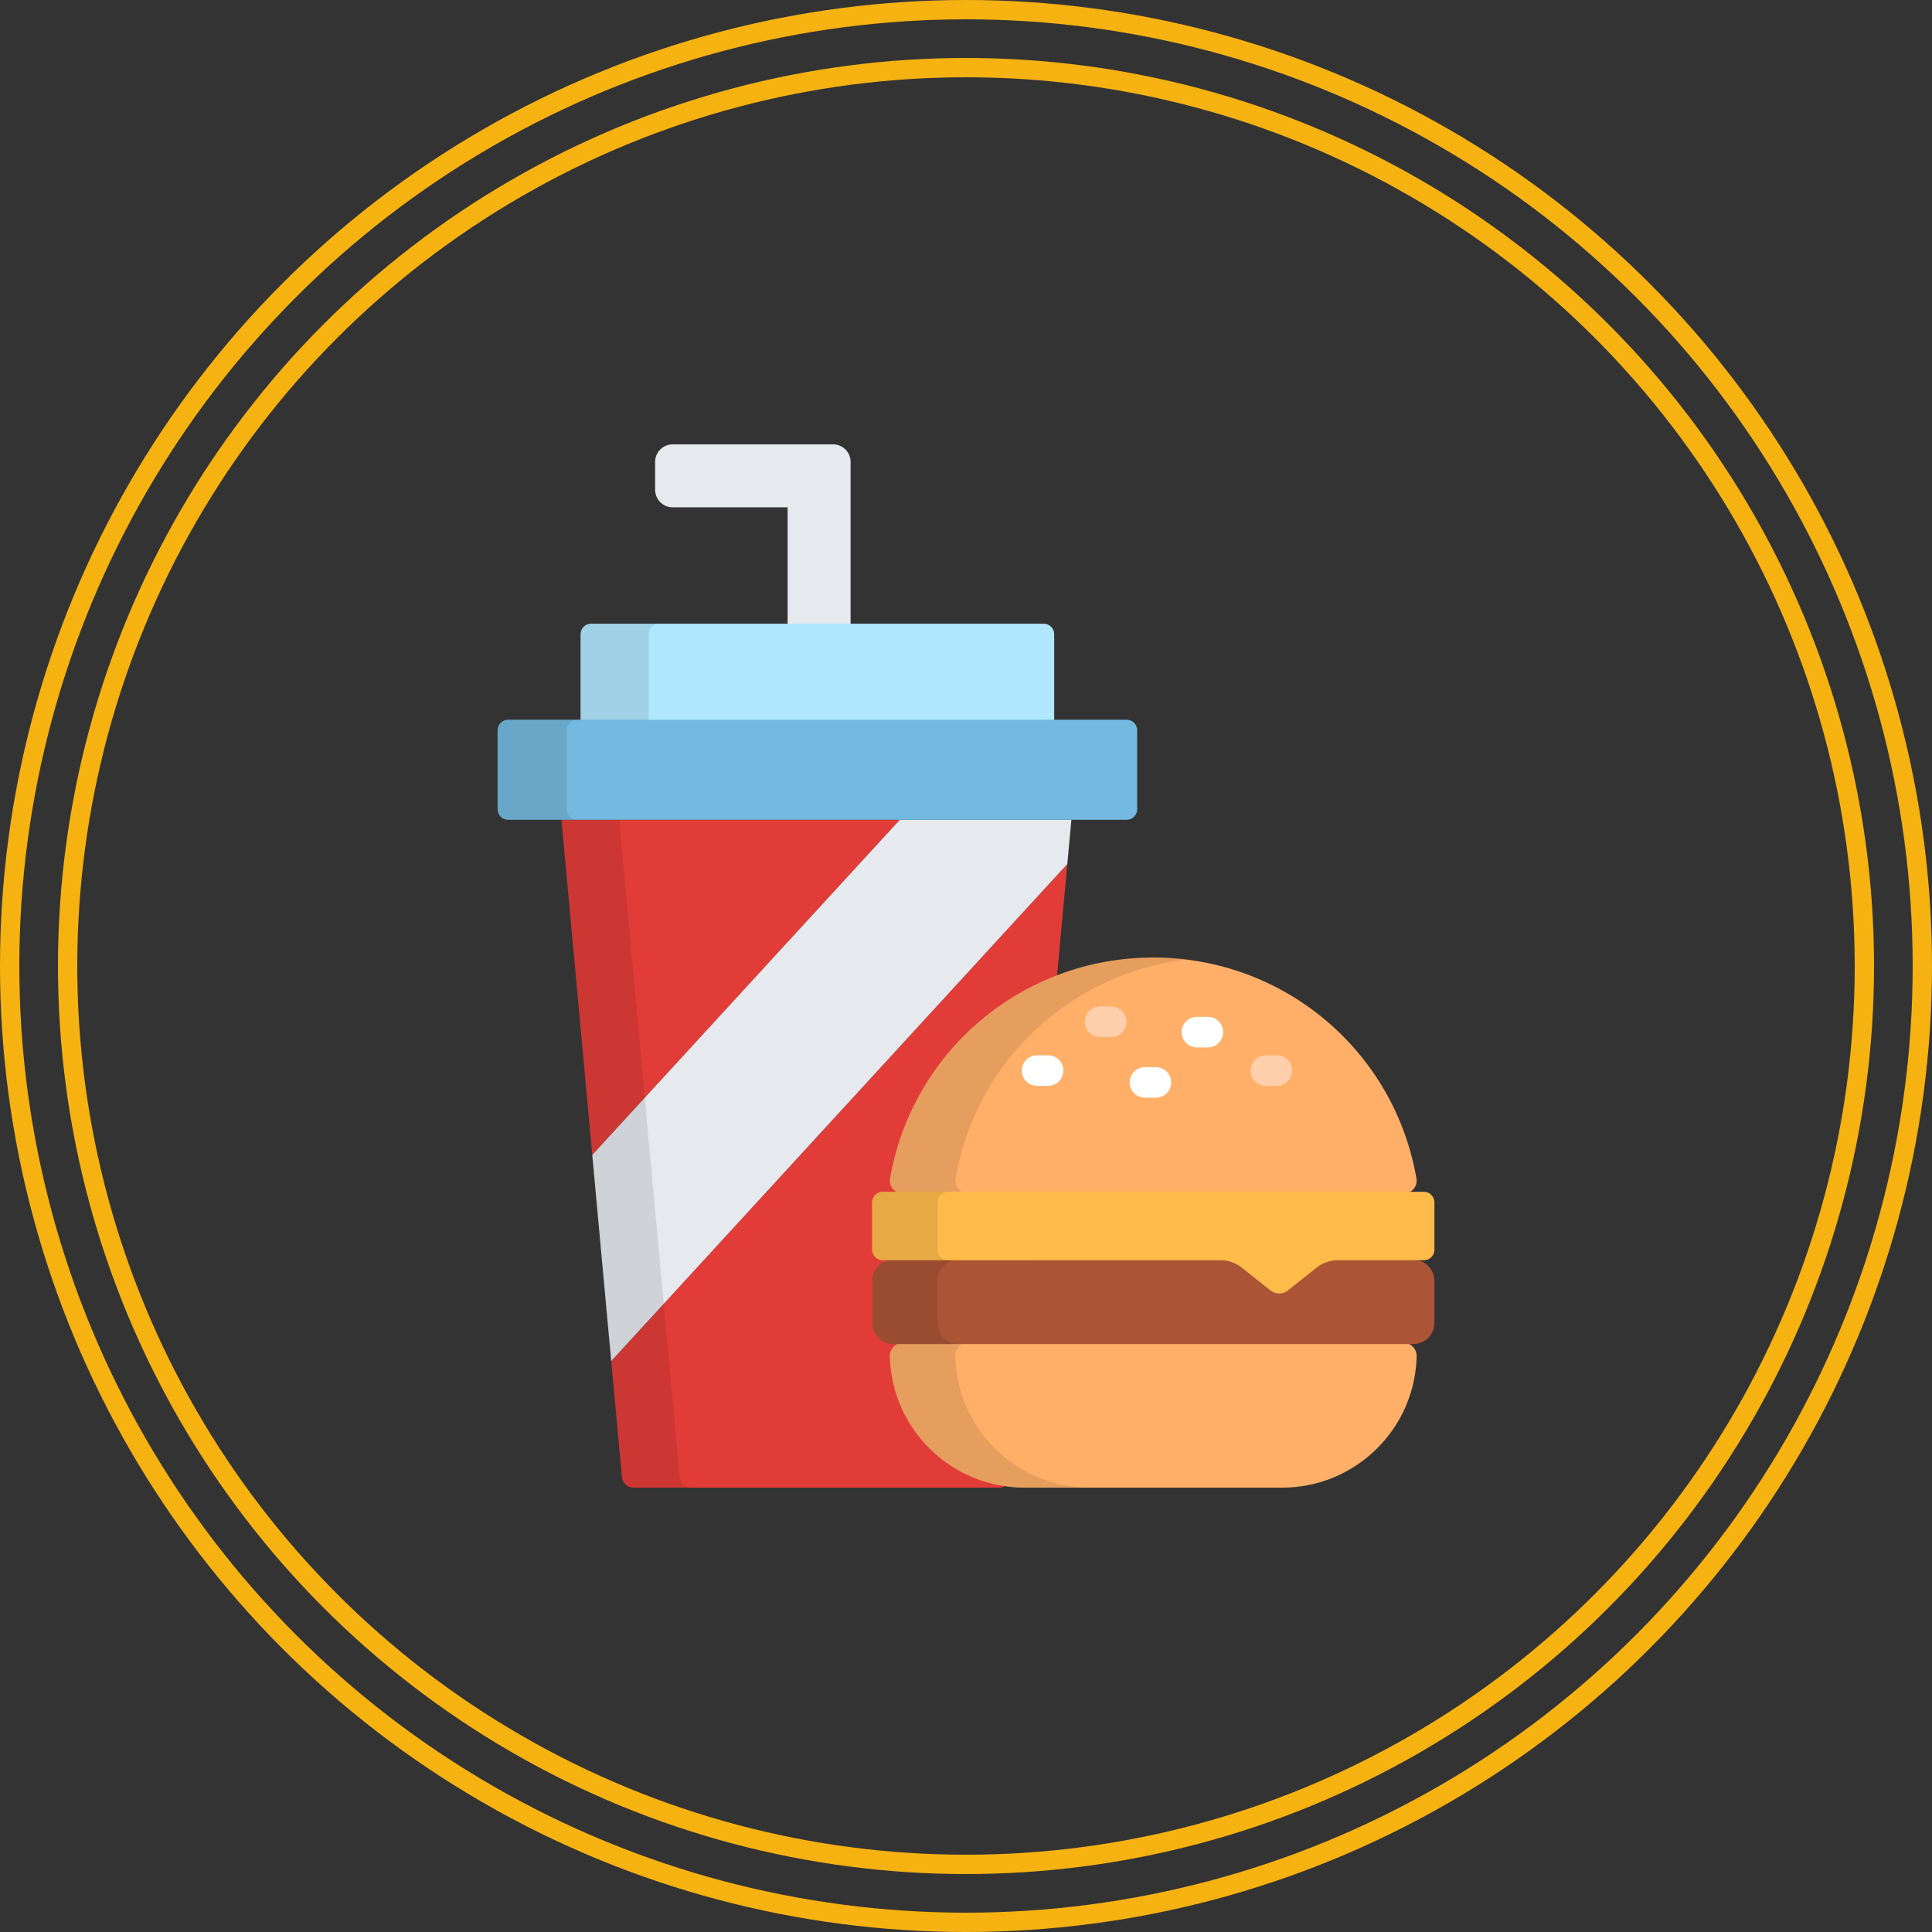 <svg width="100" height="100" viewBox="0 0 100 100" fill="none" xmlns="http://www.w3.org/2000/svg">
<rect x="0" y="0" width="100" height="100" fill="#333333" stroke="none"/>
<circle cx="50" cy="50" r="49.5" stroke="#F6B211"/>
<circle cx="50" cy="50" r="46.5" stroke="#F6B211"/>
<g clip-path="url(#clip0_15_96)">
<path d="M34.815 26.258H40.767V32.823H44.027V23.905C44.027 23.407 43.62 23 43.121 23H34.815C34.316 23 33.909 23.407 33.909 23.905V25.353C33.909 25.85 34.316 26.258 34.815 26.258Z" fill="#E6E9ED"/>
<path d="M46.574 42.432H29.06L30.656 59.779L46.574 42.432Z" fill="#E23C38"/>
<path d="M31.637 70.447L32.191 76.459C32.218 76.757 32.485 77 32.784 77H51.73C52.029 77 52.297 76.756 52.324 76.459L55.244 44.721L31.637 70.447Z" fill="#E23C38"/>
<path d="M46.574 42.432L30.656 59.779L31.637 70.447L55.244 44.721L55.454 42.432H46.574Z" fill="#E6E9ED"/>
<path opacity="0.1" d="M35.18 76.459L32.05 42.432H29.06L32.191 76.459C32.218 76.757 32.485 77 32.784 77H35.774C35.475 77 35.207 76.757 35.18 76.459Z" fill="black"/>
<path d="M54.565 37.859V32.827C54.565 32.528 54.32 32.283 54.021 32.283H30.593C30.294 32.283 30.05 32.528 30.05 32.827V37.859H54.565V37.859Z" fill="#B1E8FF"/>
<path opacity="0.1" d="M33.577 37.859V32.827C33.577 32.528 33.822 32.283 34.121 32.283H30.593C30.294 32.283 30.05 32.528 30.05 32.827V37.859H33.577V37.859Z" fill="black"/>
<path d="M58.86 41.889C58.86 42.187 58.616 42.432 58.316 42.432H26.299C26 42.432 25.755 42.187 25.755 41.889V37.795C25.755 37.496 26 37.252 26.299 37.252H58.316C58.615 37.252 58.86 37.496 58.86 37.795L58.86 41.889Z" fill="#74B9DF"/>
<path opacity="0.1" d="M29.336 41.889V37.795C29.336 37.496 29.581 37.252 29.88 37.252H26.299C26 37.252 25.755 37.496 25.755 37.795V41.889C25.755 42.187 26 42.432 26.299 42.432H29.88C29.581 42.432 29.336 42.187 29.336 41.889Z" fill="black"/>
<path d="M53.027 77C51.196 77 49.466 76.296 48.156 75.016C46.849 73.74 46.104 72.032 46.059 70.208C46.055 70.02 46.126 69.838 46.258 69.703C46.39 69.568 46.57 69.492 46.759 69.492H72.626C72.815 69.492 72.995 69.568 73.127 69.703C73.259 69.838 73.33 70.02 73.326 70.208C73.281 72.032 72.536 73.74 71.229 75.016C69.919 76.296 68.189 77 66.358 77H53.027Z" fill="#FFAF68"/>
<path d="M74.245 68.48C74.245 69.078 73.756 69.567 73.158 69.567H46.228C45.63 69.567 45.14 69.078 45.14 68.48V66.294C45.14 65.696 45.63 65.207 46.228 65.207H73.158C73.756 65.207 74.245 65.696 74.245 66.294V68.48H74.245Z" fill="#AB5436"/>
<path d="M46.723 61.775C46.527 61.775 46.342 61.689 46.215 61.539C46.089 61.389 46.036 61.192 46.069 60.999C47.221 54.371 52.95 49.561 59.693 49.561C66.435 49.561 72.165 54.371 73.316 60.999C73.35 61.192 73.296 61.389 73.17 61.539C73.044 61.689 72.858 61.775 72.662 61.775H46.723Z" fill="#FFAF68"/>
<path d="M74.245 62.23C74.245 61.932 74.001 61.687 73.701 61.687H45.684C45.385 61.687 45.14 61.932 45.14 62.23V64.686C45.14 64.985 45.385 65.23 45.684 65.23H63.244C63.543 65.23 63.98 65.381 64.214 65.567L65.783 66.811C66.017 66.996 66.401 66.996 66.635 66.811L68.204 65.567C68.439 65.381 68.875 65.23 69.174 65.23H73.701C74.001 65.23 74.245 64.985 74.245 64.686V62.23H74.245Z" fill="#FFBB4A"/>
<path opacity="0.1" d="M49.447 70.208C49.442 70.02 49.514 69.838 49.646 69.703C49.701 69.647 49.764 69.601 49.834 69.567H49.615C49.017 69.567 48.528 69.078 48.528 68.48V66.294C48.528 65.771 48.902 65.332 49.396 65.23H49.072C48.773 65.23 48.528 64.985 48.528 64.686V62.231C48.528 61.932 48.773 61.687 49.072 61.687H49.782C49.715 61.649 49.654 61.6 49.603 61.539C49.477 61.389 49.423 61.192 49.457 60.999C50.511 54.934 55.398 50.392 61.386 49.664C60.83 49.597 60.265 49.561 59.693 49.561C52.95 49.561 47.221 54.371 46.069 60.999C46.036 61.192 46.089 61.389 46.215 61.539C46.266 61.6 46.327 61.649 46.394 61.687H45.684C45.385 61.687 45.14 61.932 45.14 62.231V64.686C45.14 64.985 45.385 65.23 45.684 65.23H46.008C45.514 65.332 45.14 65.771 45.14 66.294V68.48C45.14 69.078 45.63 69.567 46.228 69.567H46.446C46.377 69.601 46.313 69.647 46.258 69.703C46.126 69.838 46.055 70.02 46.059 70.208C46.104 72.032 46.849 73.74 48.156 75.016C49.466 76.296 51.196 77 53.027 77H56.415C54.583 77 52.853 76.296 51.544 75.016C50.236 73.74 49.492 72.032 49.447 70.208Z" fill="black"/>
<path d="M62.52 54.215H61.952C61.515 54.215 61.161 53.86 61.161 53.423C61.161 52.987 61.515 52.632 61.952 52.632H62.52C62.957 52.632 63.311 52.987 63.311 53.423C63.311 53.86 62.957 54.215 62.52 54.215Z" fill="white"/>
<path d="M54.249 56.204H53.68C53.243 56.204 52.889 55.85 52.889 55.413C52.889 54.976 53.243 54.622 53.68 54.622H54.249C54.686 54.622 55.04 54.976 55.04 55.413C55.04 55.85 54.686 56.204 54.249 56.204Z" fill="white"/>
<path d="M66.088 56.204H65.52C65.083 56.204 64.729 55.85 64.729 55.413C64.729 54.976 65.083 54.622 65.52 54.622H66.088C66.525 54.622 66.879 54.976 66.879 55.413C66.879 55.85 66.525 56.204 66.088 56.204Z" fill="#FFCFAB"/>
<path d="M59.827 56.816H59.259C58.822 56.816 58.468 56.462 58.468 56.025C58.468 55.588 58.822 55.234 59.259 55.234H59.827C60.264 55.234 60.618 55.588 60.618 56.025C60.618 56.462 60.264 56.816 59.827 56.816Z" fill="white"/>
<path d="M57.51 53.679H56.941C56.504 53.679 56.15 53.325 56.15 52.888C56.15 52.451 56.504 52.097 56.941 52.097H57.51C57.947 52.097 58.301 52.451 58.301 52.888C58.301 53.325 57.947 53.679 57.51 53.679Z" fill="#FFCFAB"/>
</g>
<defs>
<clipPath id="clip0_15_96">
<rect width="54" height="54" fill="white" transform="translate(23 23)"/>
</clipPath>
</defs>
</svg>
